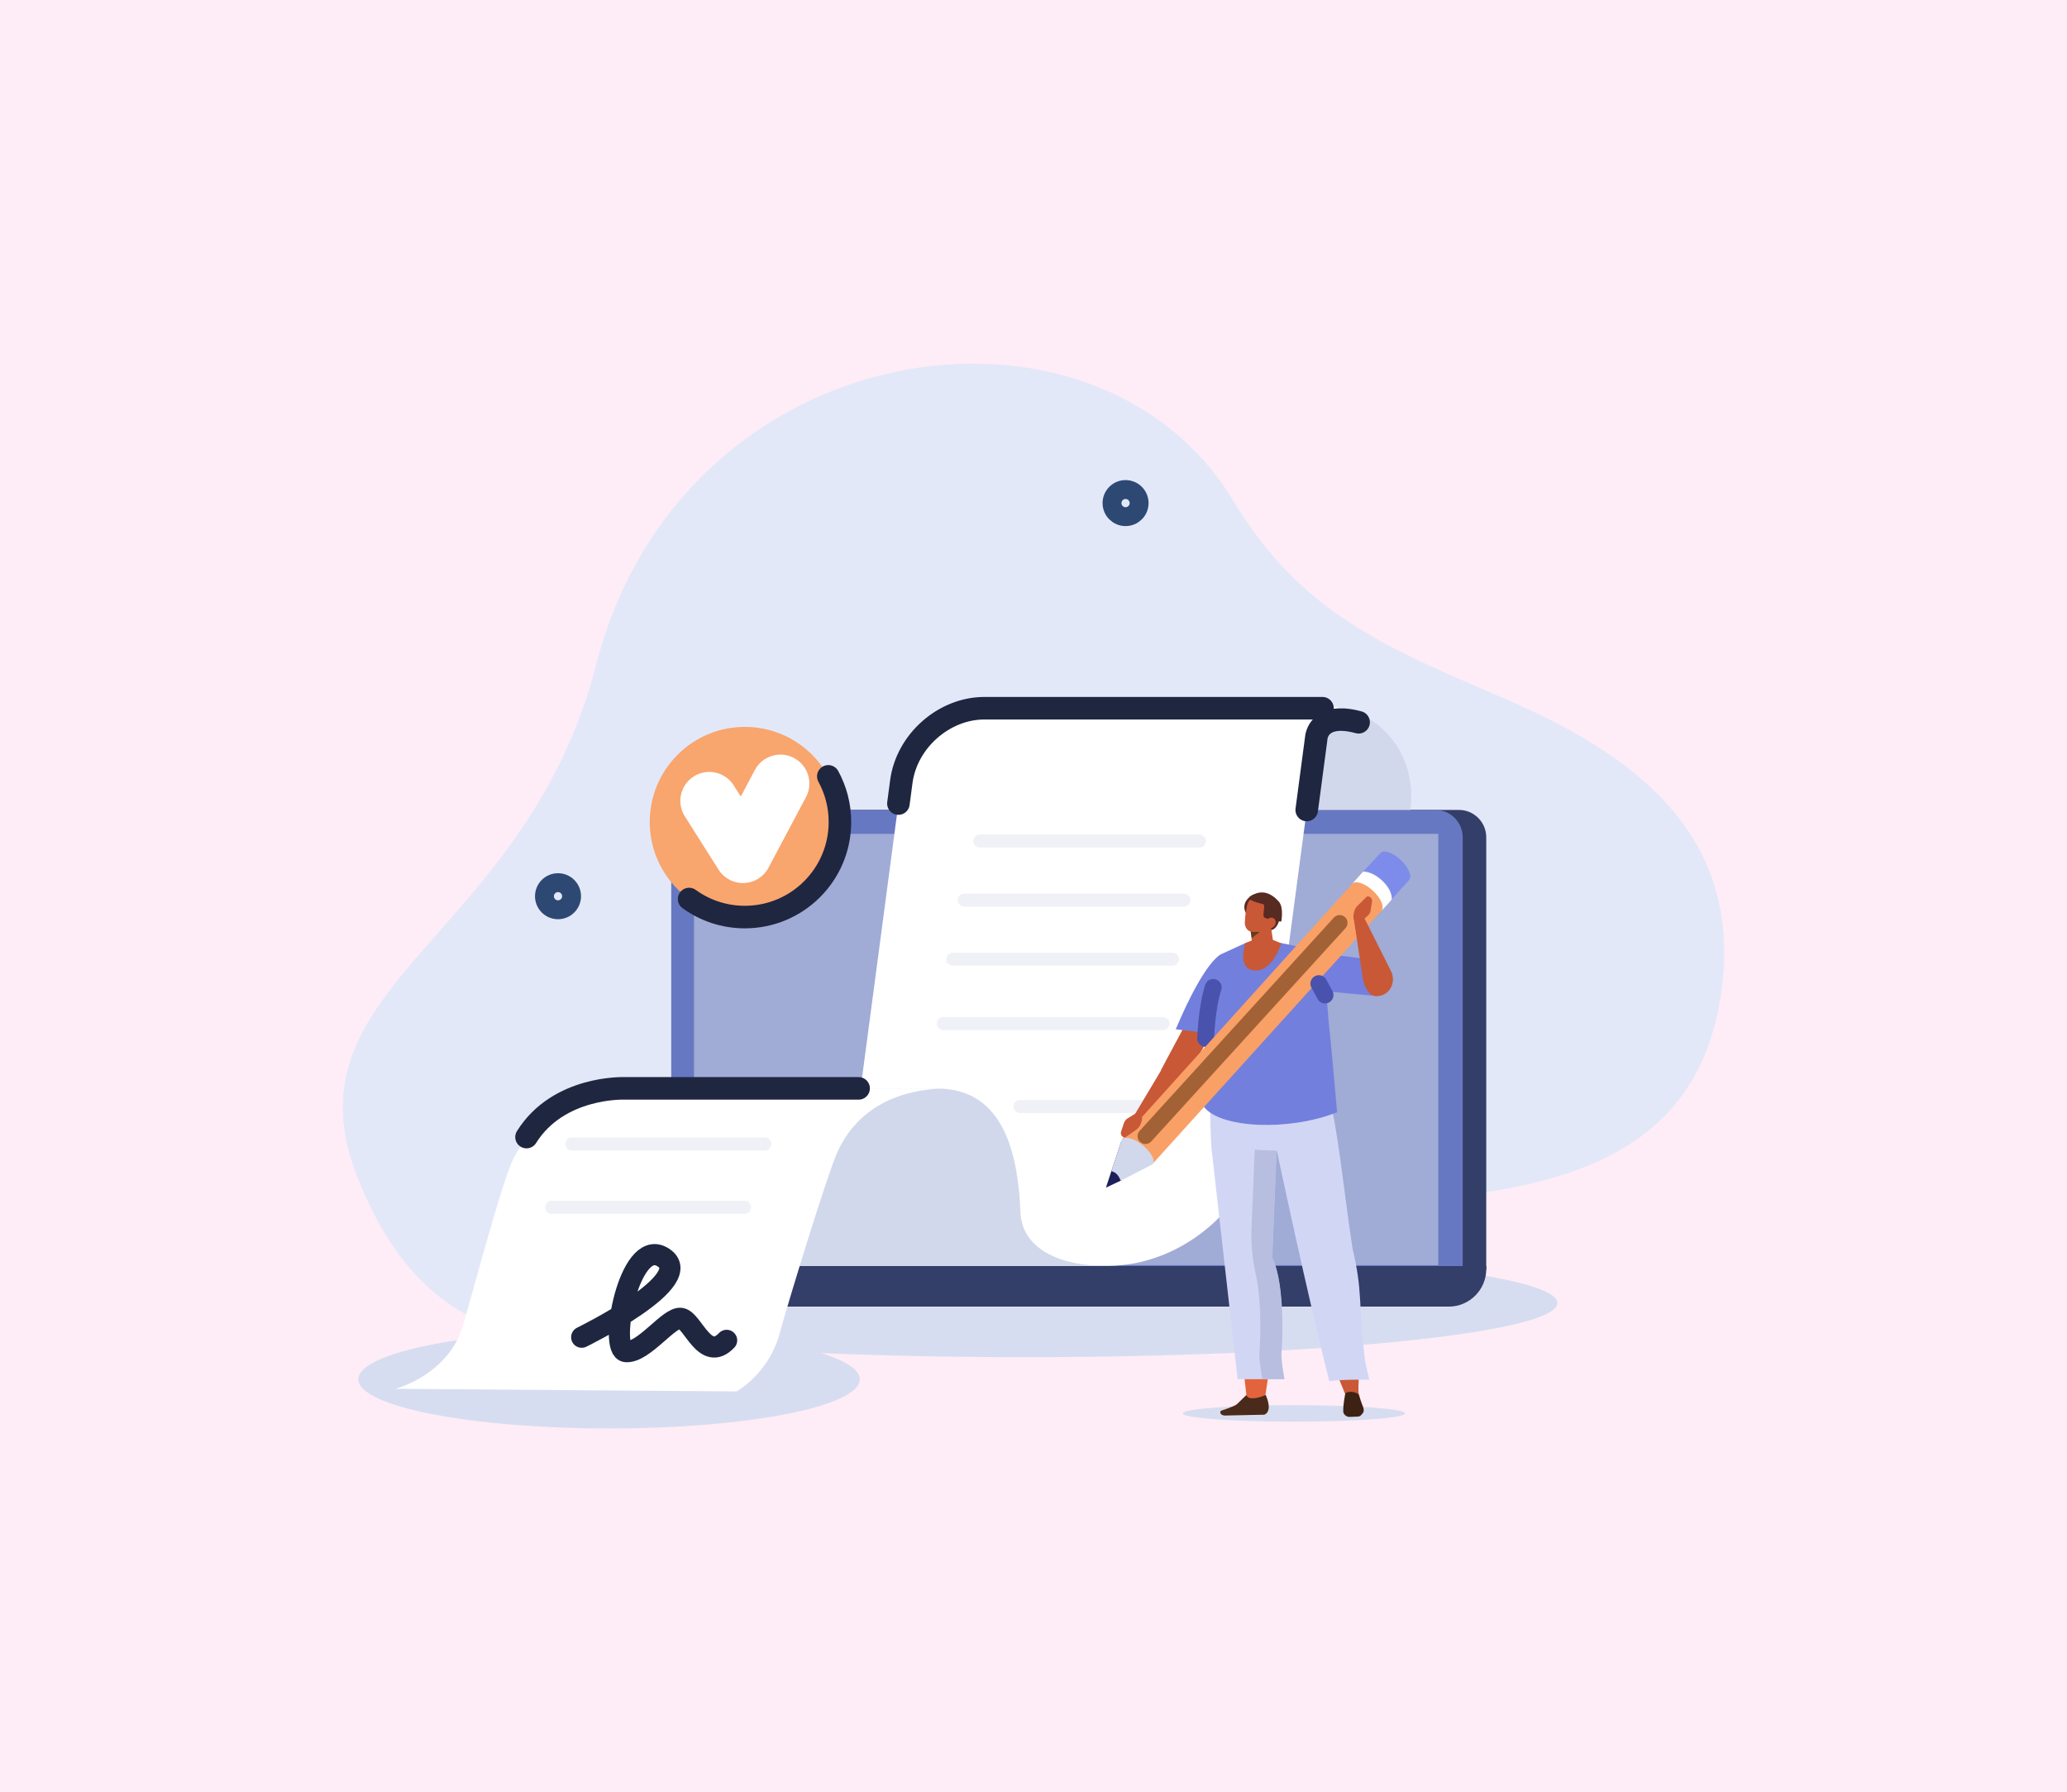 <svg width="398" height="345" viewBox="0 0 398 345" fill="none" xmlns="http://www.w3.org/2000/svg">
<rect width="398" height="345" fill="#FEEDF6"/>
<g clip-path="url(#clip0_274_20197)">
<path d="M117.273 275.001C143.936 275.001 165.55 270.766 165.55 265.54C165.55 260.315 143.936 256.079 117.273 256.079C90.61 256.079 68.996 260.315 68.996 265.54C68.996 270.766 90.61 275.001 117.273 275.001Z" fill="#D7DDF0"/>
<path d="M68.688 226.293C54.382 189.349 101.186 180.792 114.799 127.917C131.357 63.592 210.957 52.529 237.42 96.329C250.453 117.901 266.548 124.517 288.94 134.154C310.863 143.587 334.535 157.847 331.781 187.991C326.292 248.023 246.878 224.476 195.755 235.985C148.216 246.688 91.249 284.554 68.688 226.293Z" fill="#E3E8F9"/>
<path d="M216.727 99.462C218.169 99.462 219.337 98.294 219.337 96.853C219.337 95.412 218.169 94.243 216.727 94.243C215.286 94.243 214.117 95.412 214.117 96.853C214.117 98.294 215.286 99.462 216.727 99.462Z" stroke="#2D4973" stroke-width="3.64" stroke-miterlimit="10" stroke-linecap="round"/>
<path d="M109.29 174.38C110.31 173.361 110.31 171.709 109.29 170.69C108.271 169.671 106.619 169.671 105.599 170.69C104.58 171.709 104.58 173.361 105.599 174.38C106.619 175.399 108.271 175.399 109.29 174.38Z" stroke="#2D4973" stroke-width="3.64" stroke-miterlimit="10" stroke-linecap="round"/>
<path d="M197.27 261.277C253.945 261.277 299.889 256.606 299.889 250.845C299.889 245.084 253.945 240.414 197.27 240.414C140.596 240.414 94.652 245.084 94.652 250.845C94.652 256.606 140.596 261.277 197.27 261.277Z" fill="#D7DDF0"/>
<path d="M286.175 244.484H133.777V161.194C133.777 158.282 136.139 155.921 139.051 155.921H280.902C283.815 155.921 286.176 158.282 286.176 161.194V244.484H286.175Z" fill="#333E69"/>
<path d="M281.643 244.484H129.246V161.194C129.246 158.282 131.607 155.921 134.52 155.921H276.371C279.284 155.921 281.645 158.282 281.645 161.194V244.484H281.643Z" fill="#6778C2"/>
<path d="M276.939 160.531H133.629V243.563H276.939V160.531Z" fill="#A0ABD6"/>
<path d="M105.27 243.735H286.18V244.313C286.18 248.302 282.94 251.541 278.951 251.541H112.499C108.509 251.541 105.27 248.302 105.27 244.313V243.735Z" fill="#333E69"/>
<path d="M212.192 135.812H254.096C265.211 135.812 273.026 144.822 271.552 155.934H209.523L212.192 135.812Z" fill="#D1D8EB"/>
<path d="M213.249 243.695H161.184L173.62 149.934C174.654 142.135 181.816 135.812 189.617 135.812H254.28C258.251 136.114 262.031 136.508 261.627 138.876C258.137 138.203 254.946 138.208 253.452 142.048L251.611 155.933L243.514 216.977C241.557 231.732 228.007 243.693 213.249 243.693V243.695Z" fill="white"/>
<path d="M196.47 233.094C196.641 240.818 204.803 243.807 213.312 243.72L148.342 243.737C137.227 243.737 130.801 209.527 130.801 209.527L180.676 209.544C189.151 209.733 195.736 215.173 196.469 233.094H196.47Z" fill="#D1D8EB"/>
<path d="M251.609 155.935L253.45 142.05C253.45 142.05 253.755 136.924 261.602 139.049" stroke="#1F2640" stroke-width="4.34" stroke-linecap="round" stroke-linejoin="round"/>
<path d="M230.959 163.164H188.656C187.969 163.164 187.406 162.601 187.406 161.914C187.406 161.227 187.969 160.664 188.656 160.664H230.959C231.646 160.664 232.209 161.227 232.209 161.914C232.209 162.601 231.646 163.164 230.959 163.164Z" fill="#EFF1F7"/>
<path d="M227.963 174.536H185.66C184.973 174.536 184.41 173.973 184.41 173.286C184.41 172.599 184.973 172.036 185.66 172.036H227.963C228.65 172.036 229.213 172.599 229.213 173.286C229.213 173.973 228.65 174.536 227.963 174.536Z" fill="#EFF1F7"/>
<path d="M225.764 185.906H183.461C182.774 185.906 182.211 185.343 182.211 184.656C182.211 183.969 182.774 183.406 183.461 183.406H225.764C226.451 183.406 227.014 183.969 227.014 184.656C227.014 185.343 226.451 185.906 225.764 185.906Z" fill="#EFF1F7"/>
<path d="M223.963 198.298H181.66C180.973 198.298 180.41 197.735 180.41 197.048C180.41 196.361 180.973 195.798 181.66 195.798H223.963C224.65 195.798 225.213 196.361 225.213 197.048C225.213 197.735 224.65 198.298 223.963 198.298Z" fill="#EFF1F7"/>
<path d="M220.564 214.267H196.379C195.692 214.267 195.129 213.705 195.129 213.018C195.129 212.33 195.692 211.768 196.379 211.768H220.564C221.251 211.768 221.814 212.33 221.814 213.018C221.814 213.705 221.251 214.267 220.564 214.267Z" fill="#EFF1F7"/>
<path d="M254.643 136.343H189.546C181.746 136.343 174.584 142.666 173.55 150.465L172.988 154.696" stroke="#1F2640" stroke-width="4.34" stroke-linecap="round" stroke-linejoin="round"/>
<path d="M141.812 267.872C141.812 267.872 148.002 264.474 150.101 256.78C151.939 250.041 159.273 226.279 161.107 222.098C166.015 210.91 176.86 209.726 181.612 209.528H122.765C122.765 209.528 107.62 207.059 99.003 222.768C96.951 226.51 91.736 246.236 89.21 255.013C86.412 264.739 76.129 267.368 76.129 267.368L141.812 267.872Z" fill="white"/>
<path d="M112.004 257.434C112.004 257.434 135.099 246.174 127.43 241.921C121.102 238.41 117.078 259.969 120.537 260.212C123.997 260.454 128.902 253.33 131.179 253.813C133.455 254.296 135.76 262.384 139.913 258.039" stroke="#1F2640" stroke-width="4.07" stroke-linecap="round" stroke-linejoin="round"/>
<path d="M147.317 221.483H110.046C109.4 221.483 108.871 220.953 108.871 220.307V220.158C108.871 219.512 109.4 218.983 110.046 218.983H147.317C147.963 218.983 148.492 219.513 148.492 220.16V220.309C148.492 220.955 147.963 221.483 147.317 221.483Z" fill="#EFF1F7"/>
<path d="M143.43 233.676H106.159C105.513 233.676 104.984 233.146 104.984 232.499V232.35C104.984 231.704 105.513 231.176 106.159 231.176H143.43C144.077 231.176 144.605 231.706 144.605 232.352V232.501C144.605 233.147 144.077 233.676 143.43 233.676Z" fill="#EFF1F7"/>
<path d="M228.919 195.984C228.919 195.984 223.445 206.106 223.54 206.075C223.635 206.044 228.729 206.96 228.729 206.96L236.132 193.802L228.919 195.984Z" fill="#C95836"/>
<path d="M235.265 183.638C235.265 183.638 232.214 184.351 226.387 198.154L233.683 199.046C233.683 199.046 237.515 190.386 237.515 190.177C237.515 189.968 235.265 183.638 235.265 183.638Z" fill="#737FDD"/>
<path d="M226.285 210.355L219.409 216.707L218.082 215.25L223.559 206.076C224.418 204.603 225.936 203.898 227.537 204.853C227.799 205.009 228.021 205.22 228.25 205.442C230.214 207.353 226.285 210.357 226.285 210.357V210.355Z" fill="#C95836"/>
<path d="M250.539 183.06C250.539 183.06 262.612 184.509 262.493 184.561C262.373 184.615 264.72 191.719 264.72 191.719L254.167 190.734L250.539 183.06Z" fill="#747EDF"/>
<path fill-rule="evenodd" clip-rule="evenodd" d="M227.73 272.103C227.73 272.983 237.318 273.698 249.144 273.698C260.969 273.698 270.557 272.985 270.557 272.103C270.557 271.221 260.969 270.508 249.144 270.508C237.318 270.508 227.73 271.221 227.73 272.103Z" fill="#D7DDF0"/>
<path fill-rule="evenodd" clip-rule="evenodd" d="M243.527 269.317C243.527 269.317 247.019 249.945 243.511 242.278L246.359 215.997L234.082 216.841L240.099 269.502L243.527 269.315V269.317Z" fill="#E3633D"/>
<path fill-rule="evenodd" clip-rule="evenodd" d="M239.99 268.554L238.175 270.325C237.685 270.763 235.048 271.612 235.048 271.612C234.772 272.155 235.271 272.442 235.7 272.514L243.402 272.352C243.402 272.352 245.19 271.982 243.719 268.556C242.299 269.174 240.321 269.618 239.988 268.553L239.99 268.554Z" fill="#4A2A1A"/>
<path fill-rule="evenodd" clip-rule="evenodd" d="M233.254 220.921L238.299 265.518H247.264C247.264 265.518 246.546 261.639 246.682 260.407C246.819 259.177 247.502 247.5 244.934 242.129L245.821 220.254L233.254 220.921Z" fill="#D2D6F5"/>
<path fill-rule="evenodd" clip-rule="evenodd" d="M245 242.129L245.887 220.254L241.624 220.486L240.975 236.506C240.854 239.492 241.171 242.489 241.817 245.439C243.094 251.268 242.608 259.393 242.495 260.407C242.357 261.637 243.077 265.518 243.077 265.518H247.33C247.33 265.518 246.612 261.639 246.748 260.407C246.885 259.177 247.567 247.5 245 242.129Z" fill="#B8BEE0"/>
<path fill-rule="evenodd" clip-rule="evenodd" d="M251.635 202.974L234.89 204.25C232.165 205.249 233.254 220.95 233.254 220.95L244.265 221.461C249.38 221.354 255.431 225.364 256.067 216.844C256.796 207.103 251.636 202.975 251.636 202.975L251.635 202.974Z" fill="#D2D6F5"/>
<path d="M261.79 263.144C261.775 263.163 261.76 263.183 261.585 263.389C261.79 265.506 261.42 266.344 261.623 268.461C260.718 268.595 260.386 270.002 259.476 270.12C259.219 270.152 259.417 268.951 259.185 268.803L256.91 263.234L261.79 263.144Z" fill="#C95836"/>
<path d="M243.495 210.47C247.409 228.867 251.327 247.273 255.944 265.915C258.633 265.485 263.655 265.629 263.655 265.629C263.655 265.629 262.894 262.332 262.835 261.861C261.459 250.623 262.48 249.013 260.426 240.323C258.52 227.779 257.926 219.169 255.525 208.979C251.039 209.339 248.074 210.215 243.606 210.688L243.412 210.712C243.356 210.764 243.3 210.817 243.497 210.468L243.495 210.47Z" fill="#D2D6F5"/>
<path fill-rule="evenodd" clip-rule="evenodd" d="M240.153 176.182C240.153 176.182 238.59 174.302 240.709 172.597C242.83 170.894 242.998 175.329 242.93 175.38C242.861 175.431 240.151 176.182 240.151 176.182H240.153Z" fill="#572A22"/>
<path fill-rule="evenodd" clip-rule="evenodd" d="M246.358 176.959C246.358 176.959 245.999 179.202 244.275 179.107C242.55 179.012 242.715 174.098 242.715 174.098L246.358 176.959Z" fill="#572A22"/>
<path fill-rule="evenodd" clip-rule="evenodd" d="M240.912 177.641C240.912 177.641 240.984 180.112 241.043 182.159C241.059 182.703 241.406 183.209 241.951 183.479C242.496 183.749 243.155 183.744 243.674 183.464C243.844 183.372 244.009 183.284 244.166 183.199C244.878 182.816 245.263 182.096 245.153 181.352C244.872 179.446 244.361 175.973 244.361 175.973L240.91 177.641H240.912Z" fill="#C95836"/>
<path fill-rule="evenodd" clip-rule="evenodd" d="M240.793 179.21L240.998 180.609L242.528 179.428L240.793 179.21Z" fill="#633C1D"/>
<path fill-rule="evenodd" clip-rule="evenodd" d="M245.277 175.197C245.432 174.498 244.989 173.779 244.285 173.589C243.534 173.386 242.588 173.131 241.837 172.929C241.133 172.74 240.544 173.19 240.281 173.852C239.97 174.633 239.72 176.357 239.692 177.638C239.676 178.359 240.08 179.14 240.783 179.33C241.534 179.533 243.941 179.428 244.457 178.153C244.848 177.183 245.046 176.228 245.277 175.199V175.197Z" fill="#C95836"/>
<path fill-rule="evenodd" clip-rule="evenodd" d="M246.701 177.428C246.701 177.428 247.249 174.714 246.23 173.562C244.86 172.013 242.951 171.041 240.712 172.597C240.712 172.597 239.49 173.183 243.265 174.083C243.744 174.197 242.915 176.416 243.515 176.679C244.325 177.034 245.366 177.307 246.703 177.428H246.701Z" fill="#572A22"/>
<path fill-rule="evenodd" clip-rule="evenodd" d="M245.439 178.185C245.121 178.67 244.529 178.836 244.115 178.553C243.701 178.27 243.624 177.645 243.942 177.159C244.259 176.673 244.851 176.508 245.265 176.791C245.679 177.074 245.756 177.699 245.439 178.185Z" fill="#C95836"/>
<path fill-rule="evenodd" clip-rule="evenodd" d="M235.264 183.638L239.764 181.571L246.645 181.542L249.032 182.031C250.086 182.247 251.119 182.558 252.115 182.965C253.724 183.621 254.928 184.187 255 186.161L255.813 196.533C256.407 202.074 256.736 206.136 257.456 214.13C248.134 217.821 234.839 217.221 231.766 213.016C231.983 201.31 231.82 196.317 235.261 183.639L235.264 183.638Z" fill="#737FDD"/>
<path d="M239.783 181.547C239.783 181.547 238.083 186.689 241.622 186.828C245.162 186.967 246.702 181.604 246.702 181.604L243.257 180.195L239.783 181.547Z" fill="#C95836"/>
<path fill-rule="evenodd" clip-rule="evenodd" d="M259.054 268.199C259.054 268.199 258.576 270.411 258.648 271.795C258.661 272.03 258.808 272.287 259.044 272.482C259.28 272.677 259.576 272.786 259.838 272.776C260.401 272.755 261.042 272.731 261.44 272.714C261.687 272.704 261.896 272.619 262.034 272.47C262.115 272.381 262.215 272.273 262.32 272.16C262.798 271.641 262.554 271.064 262.233 270.252C261.903 269.413 261.657 268.457 261.657 268.457C260.214 267.481 259.051 268.199 259.051 268.199H259.054Z" fill="#3D2213"/>
<path d="M232.145 199.908C232.145 199.908 232.351 193.869 233.611 190.09" stroke="#4952AD" stroke-width="3.24" stroke-linecap="round" stroke-linejoin="round"/>
<path fill-rule="evenodd" clip-rule="evenodd" d="M269.855 165.705C268.37 164.232 266.592 163.539 265.882 164.154C265.855 164.177 265.833 164.205 265.81 164.231L265.801 164.224L262.324 167.986L267.745 173.376L271.291 169.458L271.285 169.451C271.944 168.815 271.316 167.153 269.853 165.703L269.855 165.705Z" fill="#7D8CEB"/>
<path fill-rule="evenodd" clip-rule="evenodd" d="M262.474 167.786L260.395 170.122L265.979 175.374C266.906 174.397 267.774 173.457 267.99 173.125C268.098 170.684 264.78 167.755 262.474 167.788V167.786Z" fill="white"/>
<path fill-rule="evenodd" clip-rule="evenodd" d="M264.499 171.608C262.974 170.134 261.142 169.453 260.411 170.088C260.37 170.124 216.035 219.317 216.035 219.317L221.865 224.13L265.975 175.386C266.639 174.722 265.994 173.054 264.499 171.608Z" fill="#F9A066"/>
<path fill-rule="evenodd" clip-rule="evenodd" d="M215.982 227.202L212.945 228.639L215.959 219.544L215.982 227.202Z" fill="#1C1F59"/>
<path fill-rule="evenodd" clip-rule="evenodd" d="M221.857 224.182L215.79 227.31C215.356 226.202 214.875 225.711 213.996 225.464L216.022 219.315C217.931 217.85 223.369 222.714 221.859 224.182H221.857Z" fill="#D1D8EB"/>
<path d="M261.812 177.648L263.348 176.304C263.656 176.035 263.859 175.659 263.923 175.243L264.179 173.562C264.269 172.976 263.772 172.47 263.216 172.583L261.376 174.388C260.971 174.785 260.707 175.368 260.637 176.014L260.591 176.449C260.55 176.832 260.761 177.195 261.113 177.347L261.812 177.648Z" fill="#C95836"/>
<path d="M262.18 186.813L260.66 176.819L262.681 176.701L267.904 187.082C268.68 188.788 267.955 190.884 266.207 191.568C265.921 191.679 265.613 191.722 265.289 191.761C262.509 192.098 262.18 186.812 262.18 186.812V186.813Z" fill="#C95836"/>
<path d="M218.881 214.221L217.142 215.29C216.793 215.504 216.53 215.839 216.397 216.239L215.862 217.853C215.676 218.416 216.083 218.997 216.649 218.979L218.765 217.507C219.231 217.183 219.59 216.653 219.765 216.026L219.884 215.604C219.989 215.234 219.842 214.84 219.519 214.632L218.881 214.22V214.221Z" fill="#C95836"/>
<path d="M255.135 191.559L253.945 189.355" stroke="#4952AD" stroke-width="3.24" stroke-linecap="round" stroke-linejoin="round"/>
<path d="M220.551 218.73L257.951 177.674" stroke="#A36136" stroke-width="3.02" stroke-linecap="round" stroke-linejoin="round"/>
<path d="M165.324 209.527H120.195C120.195 209.527 107.535 209.043 101.379 218.903" stroke="#1F2640" stroke-width="4.34" stroke-linecap="round" stroke-linejoin="round"/>
<path d="M156.366 171.186C163.517 164.037 163.517 152.445 156.366 145.296C149.215 138.147 137.622 138.147 130.471 145.296C123.32 152.445 123.32 164.037 130.471 171.186C137.622 178.336 149.215 178.336 156.366 171.186Z" fill="#F9A56E"/>
<path d="M159.489 149.459C160.918 152.067 161.729 155.059 161.729 158.241C161.729 168.352 153.531 176.548 143.419 176.548C139.41 176.548 135.703 175.261 132.688 173.077" stroke="#1F2640" stroke-width="4.34" stroke-linecap="round" stroke-linejoin="round"/>
<path d="M136.57 154.177L143.057 164.43L150.271 150.843" stroke="white" stroke-width="11.14" stroke-linecap="round" stroke-linejoin="round"/>
</g>
<defs>
<clipPath id="clip0_274_20197">
<rect width="266" height="205" fill="white" transform="translate(66 70)"/>
</clipPath>
</defs>
</svg>
